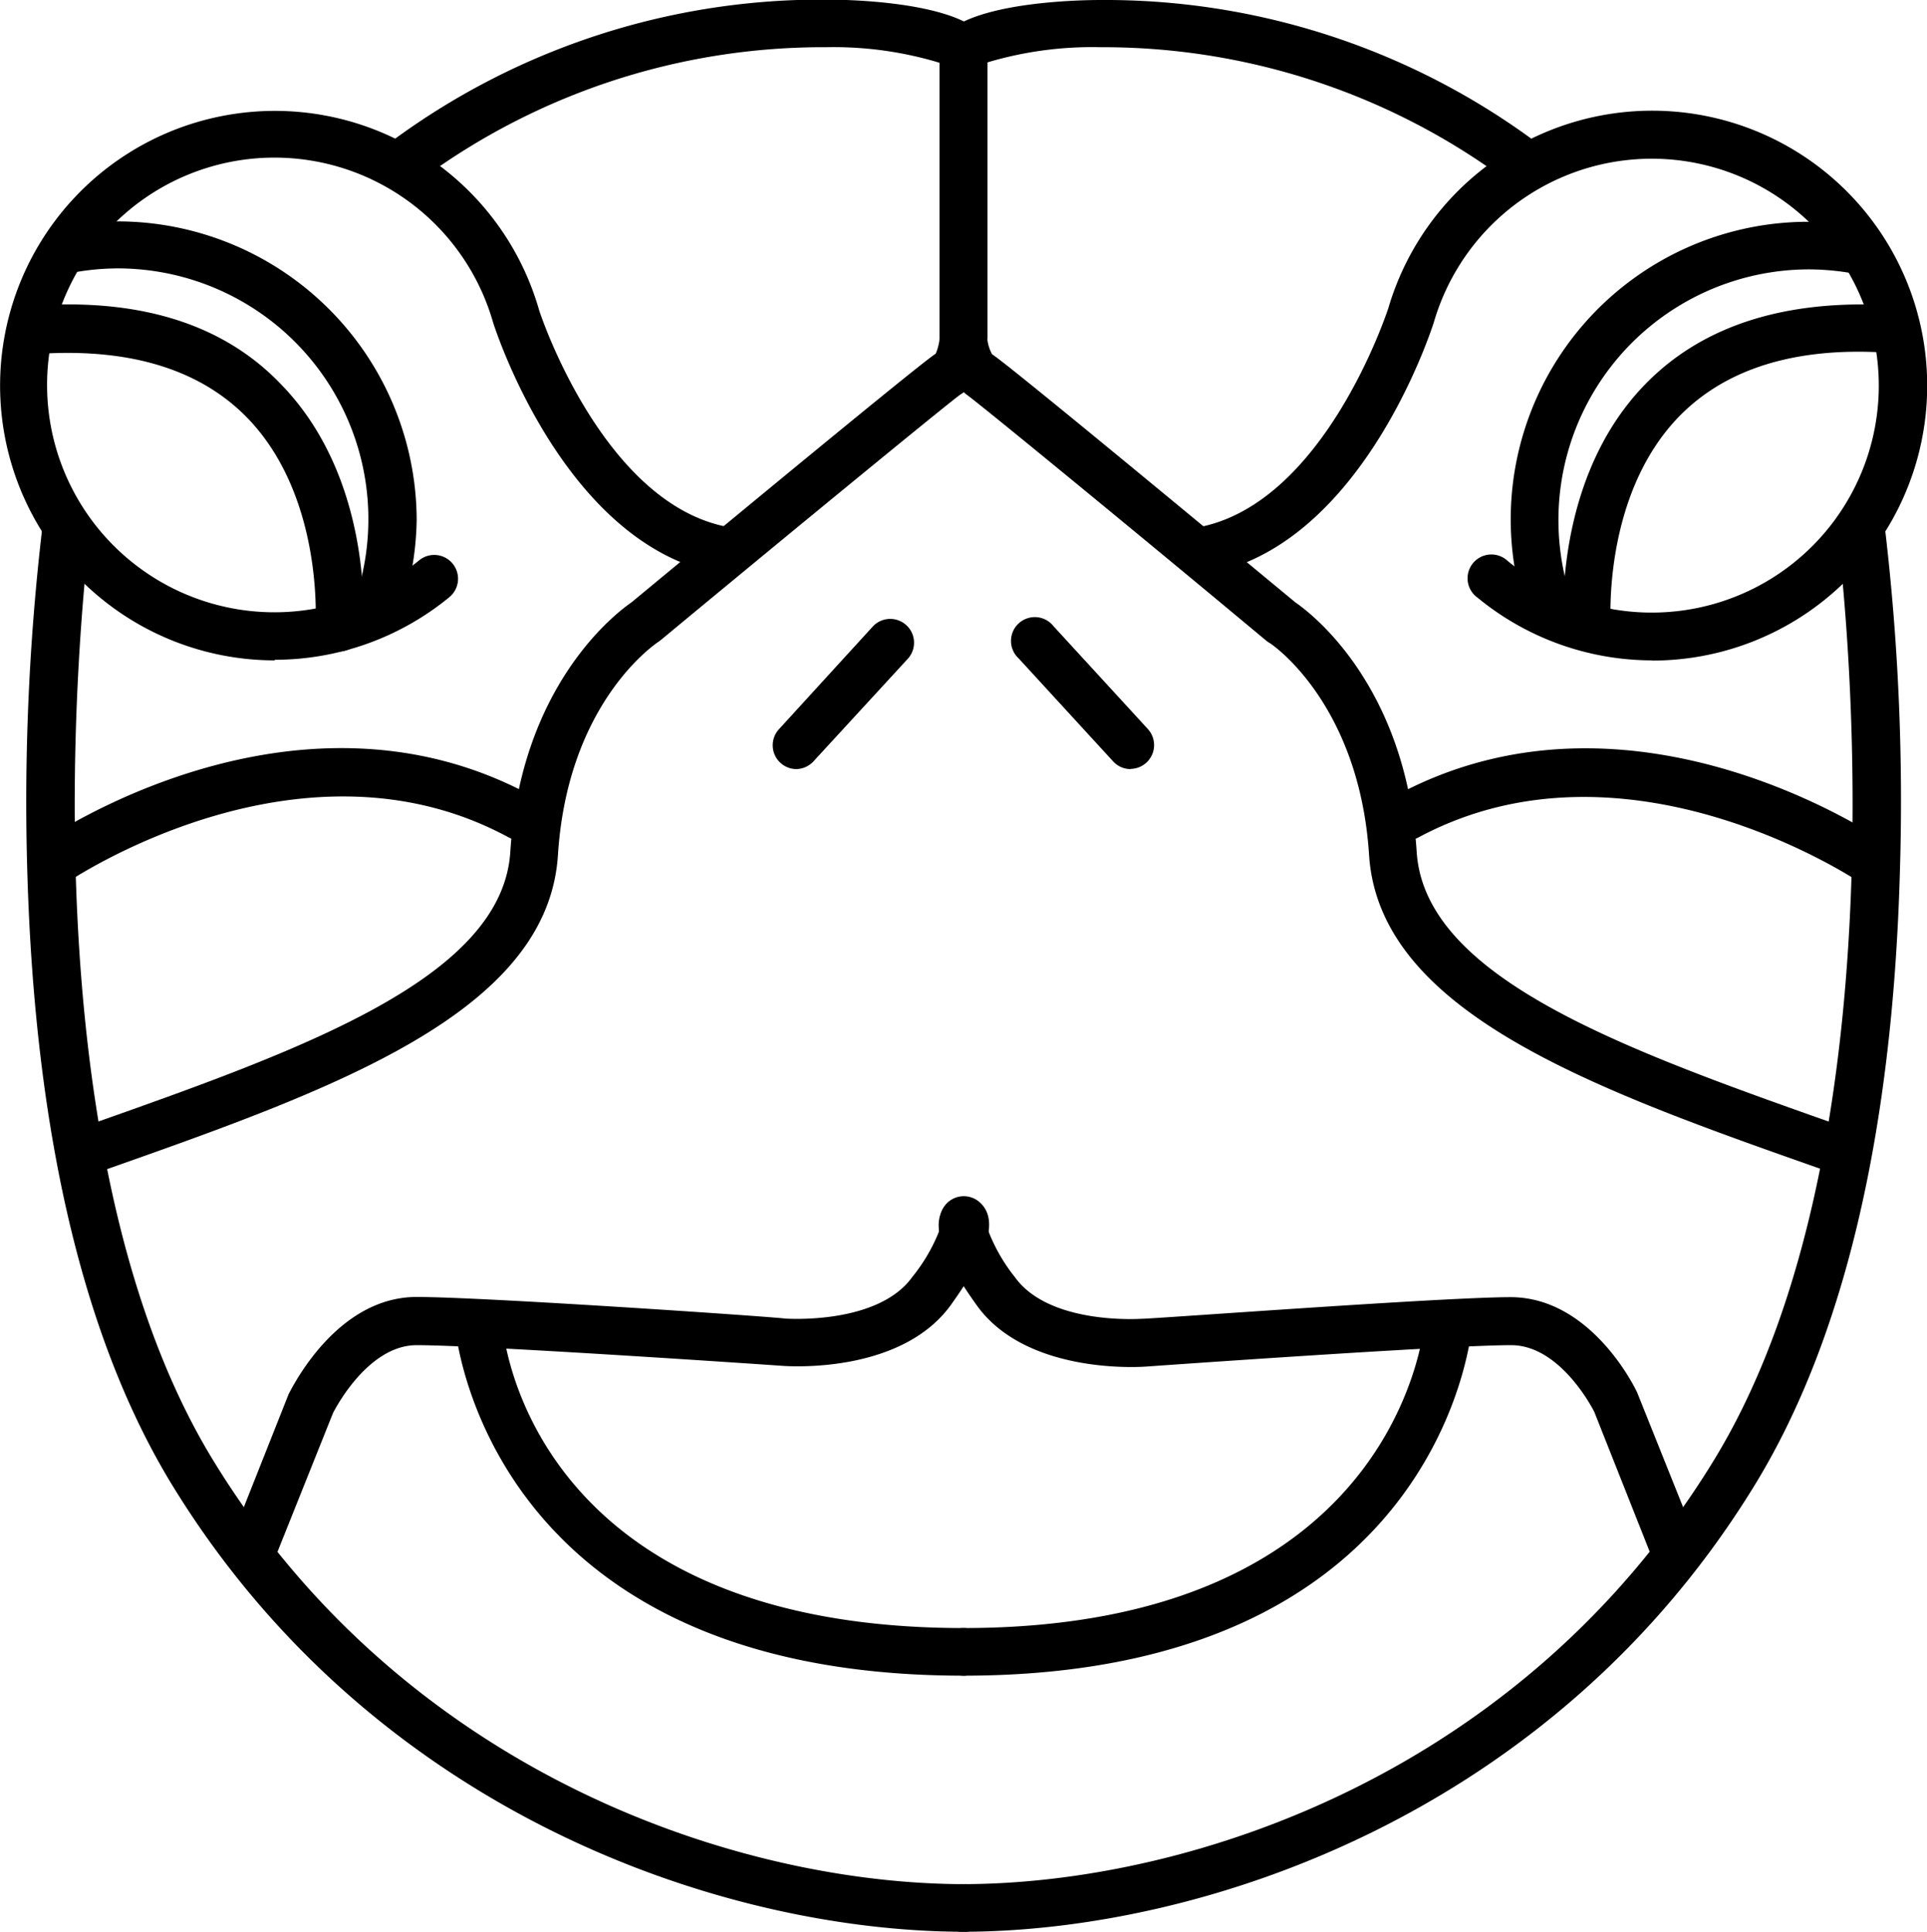 <svg xmlns="http://www.w3.org/2000/svg" viewBox="0 0 97.12 97.38"><title>Ресурс 10</title><g id="Слой_2" data-name="Слой 2"><g id="Слой_1-2" data-name="Слой 1"><path d="M13.85,33.91a13.85,13.85,0,1,1,13.3-17.73c0,.07,3.28,10.09,9.8,11.05a1.2,1.2,0,0,1-.35,2.37c-8-1.18-11.6-12.26-11.75-12.73a11.46,11.46,0,1,0-3.73,12,1.2,1.2,0,1,1,1.53,1.85,13.88,13.88,0,0,1-8.8,3.16Zm0,0" transform="translate(0 -0.62)"/><path d="M18.92,32.75a1.16,1.16,0,0,1-.41-.07,1.2,1.2,0,0,1-.72-1.53,12.64,12.64,0,0,0-11.89-17,12.69,12.69,0,0,0-2.1.19A1.2,1.2,0,0,1,3.4,12a15.25,15.25,0,0,1,2.49-.22A15.09,15.09,0,0,1,21,26.82,15,15,0,0,1,20,32a1.2,1.2,0,0,1-1.12.79Zm0,0" transform="translate(0 -0.62)"/><path d="M4.16,59.91a1.2,1.2,0,0,1-.4-2.33l.62-.22c10.76-3.8,20.93-7.4,21.34-13.8.54-8.49,5.42-12.1,6.1-12.57C35.3,28.11,46.42,18.9,47.16,18.45a2.71,2.71,0,0,0,.21-.91V3.79A18.37,18.37,0,0,0,41.65,3a34.1,34.1,0,0,0-20.33,6.6l-.18.12a1.2,1.2,0,1,1-1.38-2l.17-.12a36.46,36.46,0,0,1,21.72-7c1,0,5.94.08,7.7,1.59a1.21,1.21,0,0,1,.42.91V17.6c0,.41-.17,2.18-1.37,2.91C47.71,21,39,28.16,33.31,32.88l-.12.09c-.18.12-4.58,3.08-5.07,10.75-.51,8-11.4,11.84-22.93,15.91l-.62.22a1.23,1.23,0,0,1-.4.07Zm0,0" transform="translate(0 -0.62)"/><path d="M48.64,98c-12.1,0-29.83-5.91-40-22.58C4.21,68.13,1.77,57.79,1.38,44.7a118.45,118.45,0,0,1,.75-17.46,1.2,1.2,0,0,1,2.38.32c0,.3-3.91,30,6.2,46.62C20.35,90,37.17,95.6,48.64,95.6a1.2,1.2,0,0,1,0,2.4Zm0,0" transform="translate(0 -0.62)"/><path d="M12.66,80.11a1.16,1.16,0,0,1-.44-.09,1.2,1.2,0,0,1-.67-1.56l3-7.57C14.7,70.63,16.93,66,21,66c3.36,0,18,1,18.58,1.09.05,0,4.66.33,6.4-2.1a8.82,8.82,0,0,0,1.44-2.54,1.2,1.2,0,0,1,2-1.18c1.14,1.1-.2,3.31-1.48,5.11-2.53,3.54-8.29,3.11-8.54,3.09S24.26,68.43,21,68.43c-2.52,0-4.2,3.39-4.22,3.43l-3,7.5a1.2,1.2,0,0,1-1.11.76Zm0,0" transform="translate(0 -0.62)"/><path d="M48.57,85.09c-24.2,0-25.63-17.49-25.64-17.67a1.2,1.2,0,0,1,2.39-.16c0,.63,1.36,15.43,23.25,15.43a1.2,1.2,0,1,1,0,2.4Zm0,0" transform="translate(0 -0.62)"/><path d="M2.6,45.37a1.2,1.2,0,0,1-.69-2.18c.52-.37,13-8.9,24.88-2.46a1.2,1.2,0,0,1-1.14,2.11C15.1,37.11,3.41,45.08,3.29,45.16a1.17,1.17,0,0,1-.68.21Zm0,0" transform="translate(0 -0.62)"/><path d="M40.13,39.39a1.2,1.2,0,0,1-.88-2L44,32.19a1.2,1.2,0,0,1,1.77,1.62L41,39a1.21,1.21,0,0,1-.89.39Zm0,0" transform="translate(0 -0.62)"/><path d="M17.11,33.45H17a1.2,1.2,0,0,1-1.1-1.29c0-.06.44-6.51-3.46-10.5-2.31-2.36-5.73-3.45-10.16-3.22A1.2,1.2,0,1,1,2.17,16c5.16-.27,9.2,1.06,12,4,4.66,4.79,4.15,12,4.12,12.35a1.2,1.2,0,0,1-1.2,1.11Zm0,0" transform="translate(0 -0.62)"/><path d="M83.27,33.91a13.87,13.87,0,0,1-8.8-3.16A1.2,1.2,0,1,1,76,28.91a11.44,11.44,0,1,0-3.73-12.06c-.16.5-3.75,11.58-11.75,12.76a1.2,1.2,0,0,1-.35-2.37c6.53-1,9.77-11,9.8-11.08a13.86,13.86,0,1,1,13.3,17.76Zm0,0" transform="translate(0 -0.62)"/><path d="M78.2,32.75A1.2,1.2,0,0,1,77.07,32a15,15,0,0,1,14.15-20.2,15.17,15.17,0,0,1,2.49.22,1.2,1.2,0,1,1-.39,2.37,13,13,0,0,0-2.1-.19,12.64,12.64,0,0,0-11.9,17,1.2,1.2,0,0,1-.72,1.54,1.12,1.12,0,0,1-.41.07Zm0,0" transform="translate(0 -0.62)"/><path d="M93,59.91a1.21,1.21,0,0,1-.4-.07l-.62-.22C80.4,55.55,69.51,51.69,69,43.71,68.5,36,64,33,63.93,33l-.12-.09C58.12,28.16,49.41,21,48.7,20.5a3.7,3.7,0,0,1-1.35-2.83V3.12a1.21,1.21,0,0,1,.42-.91C49.53.7,54.5.62,55.47.62a36.46,36.46,0,0,1,21.72,7l.18.13a1.2,1.2,0,1,1-1.39,2l-.18-.13A34.14,34.14,0,0,0,55.47,3a18.45,18.45,0,0,0-5.72.77V17.6a2.12,2.12,0,0,0,.25.88c.7.41,11.81,9.63,15.29,12.51.69.47,5.56,4.08,6.11,12.57.41,6.4,10.57,10,21.34,13.8l.62.22a1.2,1.2,0,0,1-.4,2.33Zm0,0" transform="translate(0 -0.62)"/><path d="M48.48,98a1.2,1.2,0,1,1,0-2.4C60,95.6,76.77,90,86.41,74.18c10.11-16.6,6.24-46.32,6.2-46.62A1.2,1.2,0,0,1,95,27.24a117,117,0,0,1,.75,17.46c-.38,13.09-2.83,23.43-7.28,30.73C78.3,92.09,60.57,98,48.48,98Zm0,0" transform="translate(0 -0.62)"/><path d="M84.46,80.11a1.2,1.2,0,0,1-1.11-.75l-3-7.57s-1.66-3.36-4.19-3.36c-3.27,0-18.26,1.07-18.41,1.08s-6,.45-8.53-3.1c-1.28-1.8-2.62-4-1.48-5.11a1.2,1.2,0,0,1,2,1.18A8.82,8.82,0,0,0,51.15,65c1.74,2.43,6.34,2.1,6.39,2.1.63,0,15.23-1.09,18.59-1.09,4.07,0,6.29,4.6,6.38,4.8l3.06,7.64A1.2,1.2,0,0,1,84.9,80a1.18,1.18,0,0,1-.44.09Zm0,0" transform="translate(0 -0.62)"/><path d="M48.55,85.09a1.2,1.2,0,1,1,0-2.4c22,0,23.23-15.27,23.25-15.43a1.2,1.2,0,0,1,2.39.16c0,.18-1.44,17.67-25.64,17.67Zm0,0" transform="translate(0 -0.62)"/><path d="M94.51,45.37a1.16,1.16,0,0,1-.68-.21c-.12-.08-11.81-8-22.37-2.31a1.2,1.2,0,0,1-1.14-2.11c11.87-6.44,24.36,2.09,24.88,2.46a1.2,1.2,0,0,1-.69,2.18Zm0,0" transform="translate(0 -0.62)"/><path d="M57,39.39A1.19,1.19,0,0,1,56.1,39l-4.76-5.19a1.2,1.2,0,1,1,1.76-1.62l4.76,5.19a1.2,1.2,0,0,1-.89,2Zm0,0" transform="translate(0 -0.62)"/><path d="M80,33.45a1.2,1.2,0,0,1-1.2-1.11c0-.3-.54-7.57,4.12-12.35,2.81-2.89,6.85-4.22,12-4a1.2,1.2,0,1,1-.12,2.39c-4.43-.23-7.85.86-10.16,3.22-3.9,4-3.46,10.44-3.46,10.5a1.2,1.2,0,0,1-1.11,1.29Zm0,0" transform="translate(0 -0.62)"/></g></g></svg>
